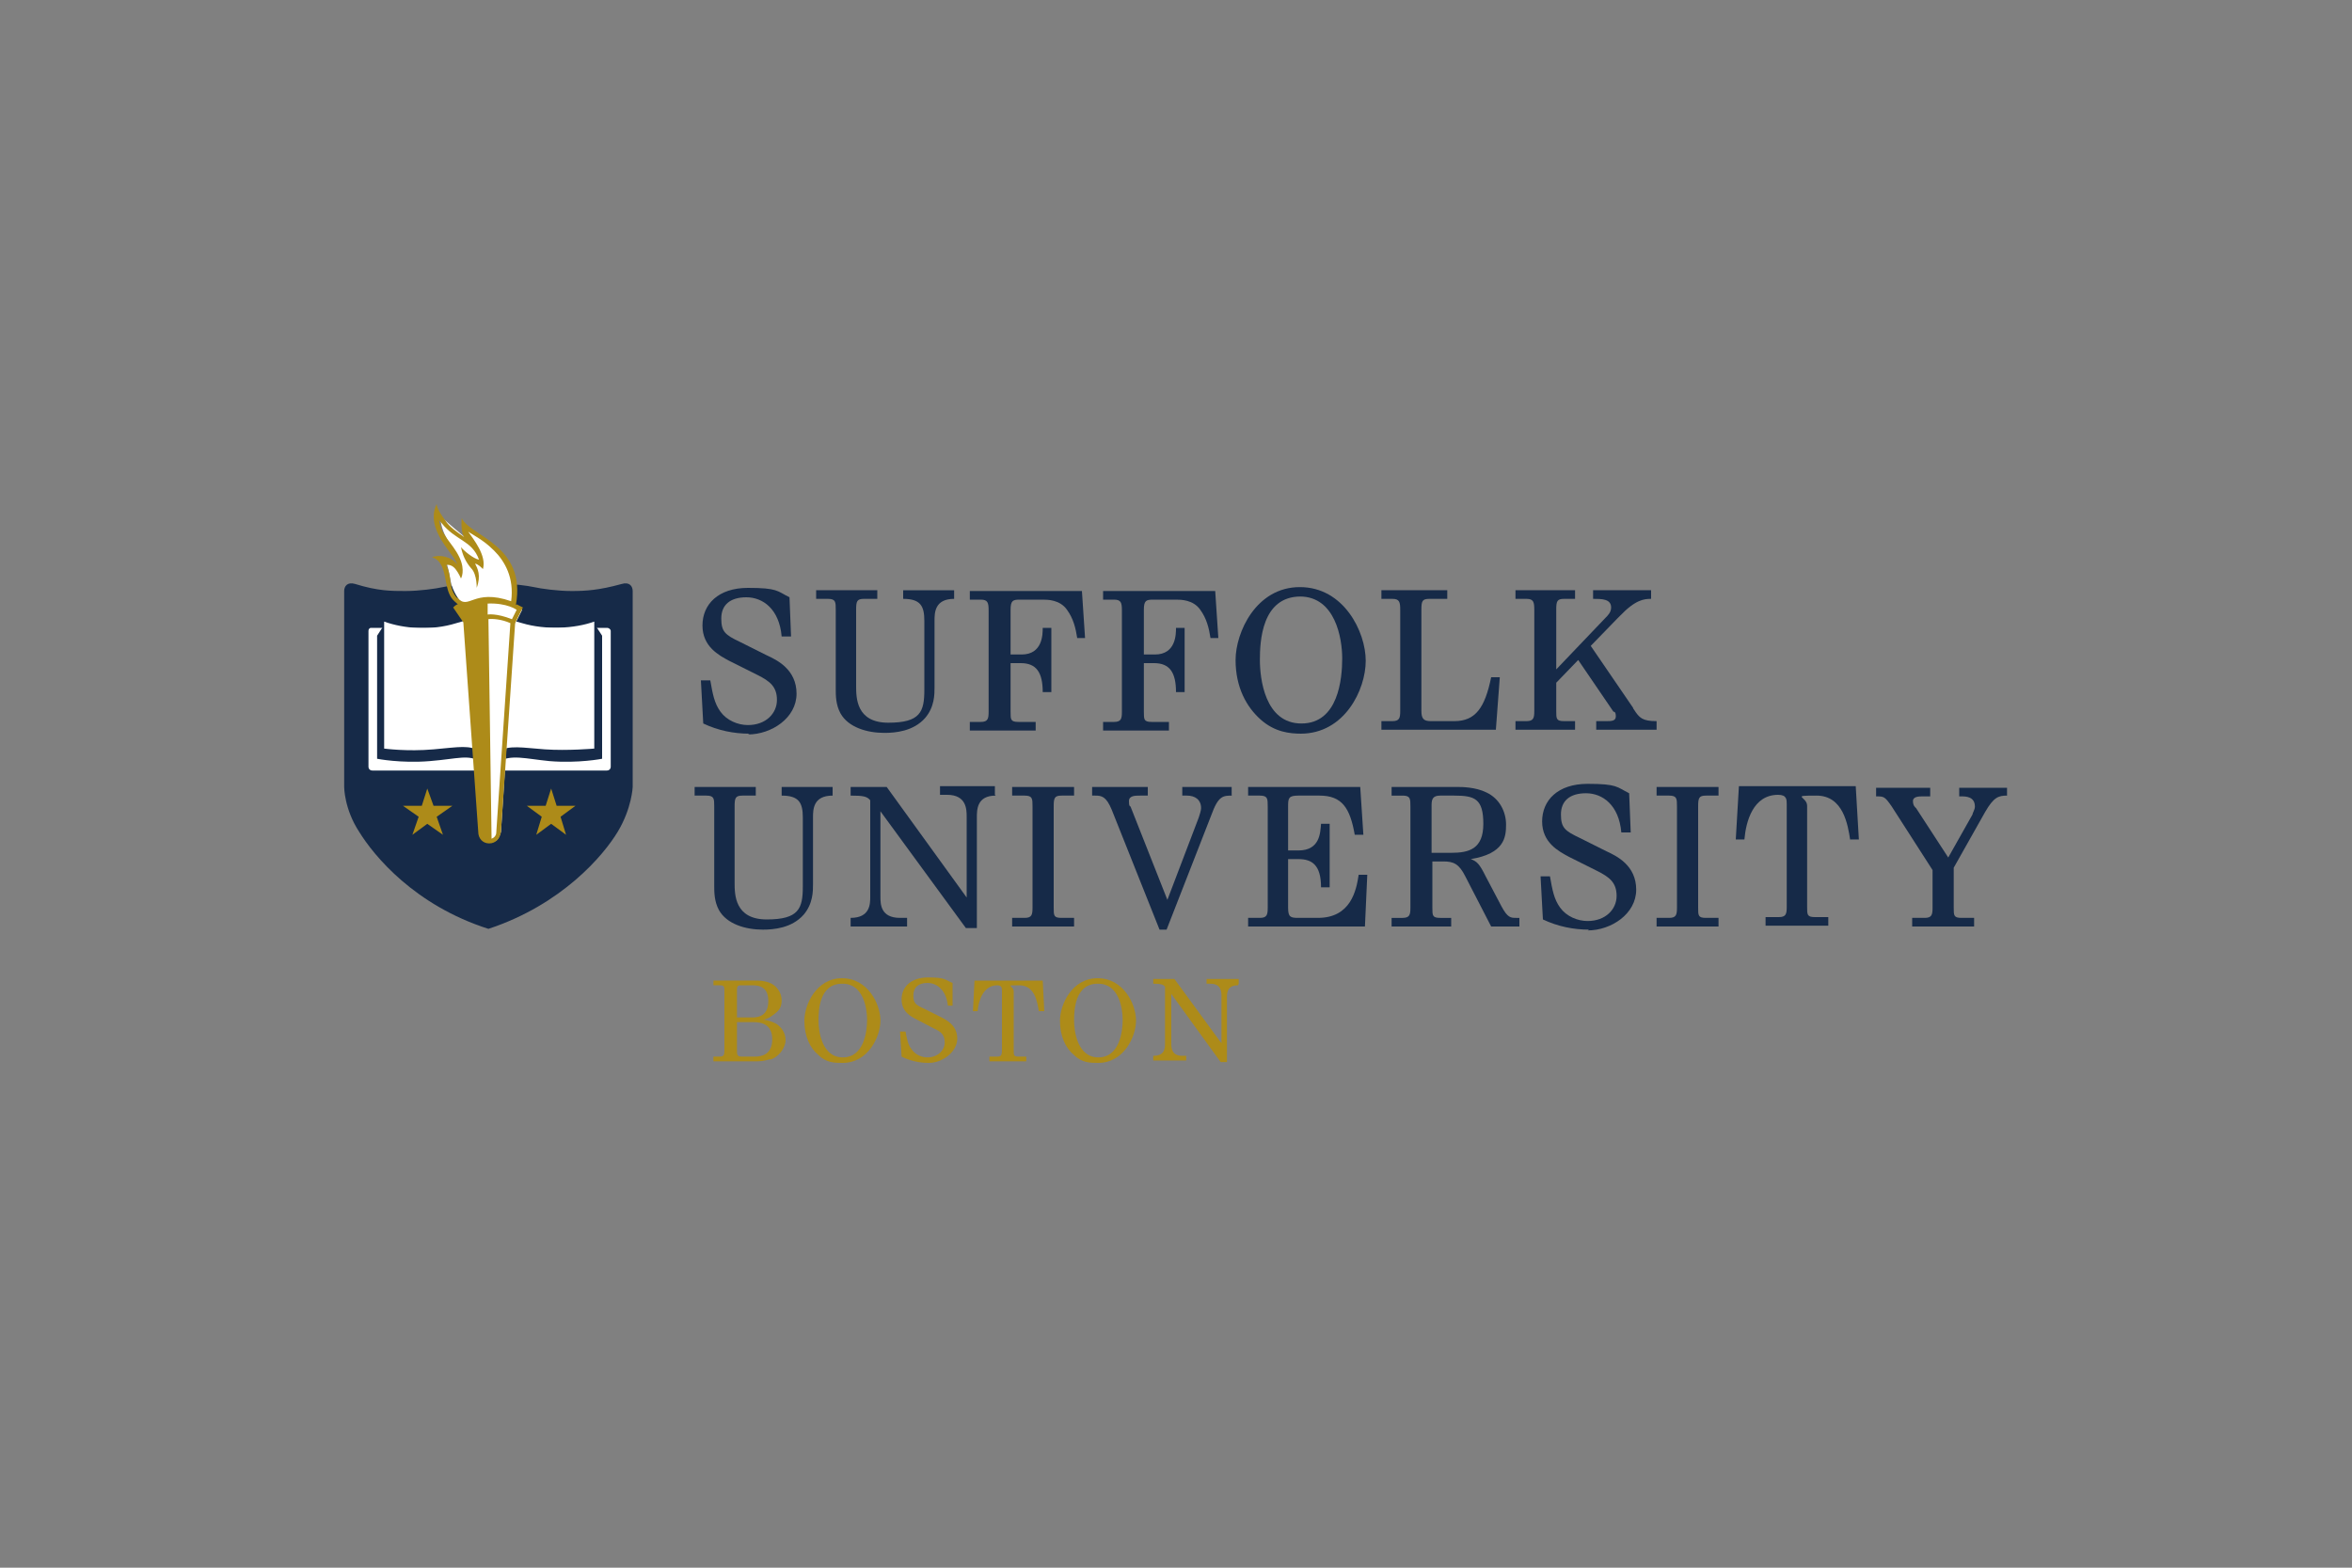 <svg xmlns="http://www.w3.org/2000/svg" id="Layer_1" viewBox="0 0 300 200"><rect x="0" y="0" width="300" height="200" fill="#808080" stroke="none"/><defs><style>      .st0 {        fill: #ad8b19;      }      .st1 {        fill: #162a48;      }      .st2 {        fill: #fff;      }    </style></defs><path class="st1" d="M95.6,93.6c-2,0-4-.4-5.9-1.3l-.3-5.5h1.2c.3,1.7.5,2.9,1.3,4s2.2,1.7,3.5,1.7c2.3,0,3.7-1.5,3.7-3.2s-.9-2.4-2.5-3.2l-3.6-1.8c-1.3-.7-3.4-1.8-3.4-4.5s2-4.8,5.8-4.8,3.7.4,5.3,1.2l.2,5h-1.2c-.3-3.5-2.4-5-4.5-5s-3.2,1-3.2,2.7.5,2.1,2.4,3l3.4,1.7c1.3.6,3.8,1.8,3.8,4.9s-3.2,5.2-6.2,5.2Z"></path><path class="st1" d="M121.7,76.4c-2.5,0-2.5,1.8-2.5,2.8v8.5c0,.9,0,2.5-1.2,3.9-1.5,1.7-3.8,1.9-5.2,1.9-2.2,0-4.6-.7-5.6-2.5-.6-1.1-.6-2.3-.6-3.1v-10.1c0-1,0-1.4-1-1.4h-1.5v-1.1h7.8v1.1h-1.7c-.9,0-1,.3-1,1.4v9.7c0,1.5,0,4.7,4.1,4.7s4.6-1.4,4.6-4.2v-8.8c0-1.9-.5-2.8-2.7-2.8v-1.1h6.5v1.1Z"></path><path class="st1" d="M137.4,81.4c-.2-1.3-.5-2.5-1.3-3.6-.9-1.3-2.5-1.3-3.1-1.3h-2.9c-.9,0-1.2.1-1.2,1.3v5.7h1.4c2.7,0,2.7-2.6,2.7-3.4h1.1v8.2h-1.1c0-2.5-.8-3.7-2.8-3.7h-1.3v6.2c0,1,0,1.3,1,1.3h2.2v1.1h-8.4v-1.1h1.4c.9,0,1-.4,1-1.3v-12.9c0-1-.1-1.4-1-1.4h-1.4v-1.1h14.3l.4,6h-1.1Z"></path><path class="st1" d="M154.4,81.4c-.2-1.3-.5-2.5-1.3-3.6-.9-1.3-2.5-1.3-3.1-1.3h-2.9c-.9,0-1.2.1-1.2,1.3v5.7h1.4c2.7,0,2.7-2.6,2.7-3.4h1.1v8.2h-1.1c0-2.5-.8-3.7-2.8-3.7h-1.3v6.2c0,1,0,1.3,1,1.3h2.2v1.1h-8.4v-1.1h1.4c.9,0,1-.4,1-1.3v-12.9c0-1-.1-1.4-1-1.4h-1.4v-1.1h14.3l.4,6h-1.1Z"></path><path class="st1" d="M166,93.6c-1.5,0-3.4-.2-5.2-1.8s-3.2-4.1-3.2-7.6,2.6-9.3,8.2-9.3,8.4,5.7,8.4,9.4-2.7,9.3-8.3,9.3ZM165.9,76.1c-5,0-5.2,5.8-5.2,8.1s.6,8.1,5.3,8.1,5.2-5.7,5.2-8.3-.9-7.9-5.4-7.9Z"></path><path class="st1" d="M190.8,93.1h-14.6v-1.1h1.4c.9,0,1-.4,1-1.3v-12.9c0-1-.1-1.4-1-1.4h-1.4v-1.1h8.4v1.1h-2.3c-.9,0-1,.3-1,1.4v12.9c0,1,.3,1.3,1.2,1.3h3c2.7,0,3.9-1.7,4.7-5.6h1.1l-.5,6.7Z"></path><path class="st1" d="M203.6,93.1v-1.1h1.3c.6,0,1.2,0,1.2-.6s-.2-.6-.3-.6l-4.5-6.6-2.8,2.9v3.6c0,1,0,1.3,1,1.3h1.4v1.1h-7.6v-1.1h1.4c.9,0,1-.4,1-1.3v-12.9c0-1-.1-1.4-1-1.4h-1.4v-1.1h7.6v1.1h-1.4c-.9,0-1,.3-1,1.4v7.6l6.3-6.6c.3-.3.7-.7.7-1.3,0-1.1-1.2-1.1-2.3-1.1v-1.1h7.4v1.1c-.9,0-2,.1-4,2.2,0,0-.3.3-.4.4l-3.3,3.4,5.4,7.9s0,.1.1.2c.7,1.1,1.1,1.5,2.9,1.5v1.1h-7.8Z"></path><path class="st1" d="M106.2,101.5c-2.5,0-2.5,1.8-2.5,2.8v8.5c0,.9,0,2.5-1.2,3.9-1.5,1.7-3.8,1.9-5.2,1.9-2.2,0-4.6-.7-5.6-2.5-.6-1.1-.6-2.3-.6-3.1v-10.1c0-1,0-1.4-1-1.4h-1.5v-1.1h7.8v1.1h-1.7c-.9,0-1,.3-1,1.4v9.7c0,1.5,0,4.7,4.1,4.7s4.6-1.4,4.6-4.2v-8.8c0-1.9-.5-2.8-2.7-2.8v-1.1h6.5v1.1Z"></path><path class="st1" d="M127,101.5c-2.4,0-2.4,1.8-2.4,2.8v14.1h-1.4l-10.9-14.9h0v10.9c0,.9,0,2.7,2.5,2.7h.9v1.1h-7.2v-1.1c2.5,0,2.5-1.8,2.5-2.7v-12.3c-.4-.5-.9-.6-2.5-.6v-1.1h4.6l10.2,14.1h0v-10.3c0-.9,0-2.8-2.5-2.8h-.9v-1.1h7v1.1Z"></path><path class="st1" d="M129.1,118.2v-1.1h1.6c.9,0,1-.4,1-1.3v-12.9c0-1,0-1.4-1-1.4h-1.6v-1.1h7.9v1.1h-1.6c-.9,0-1,.3-1,1.4v12.9c0,1,0,1.3,1,1.3h1.6v1.1h-7.9Z"></path><path class="st1" d="M157.2,101.5c-1.2,0-1.8,0-2.7,2.5l-5.7,14.6h-.9l-6.1-15.3c-.7-1.7-1.3-1.8-2.1-1.8h-.4v-1.1h7.1v1.1h-1c-.6,0-1.4,0-1.4.7s.1.6.2.7l4.7,11.9,4-10.5c.1-.3.3-.9.3-1.2,0-1.1-.8-1.6-1.8-1.6h-.6v-1.1h6.3v1.1Z"></path><path class="st1" d="M174.1,118.2h-14.9v-1.1h1.5c.9,0,1-.4,1-1.3v-12.9c0-1,0-1.4-1-1.4h-1.5v-1.1h14.3l.4,6.1h-1.1c-.6-3.4-1.6-5-4.5-5h-2.7c-1.2,0-1.3.3-1.3,1.3v5.7h1.3c2.8,0,2.8-2.3,2.9-3.4h1.1v8.1h-1.1c0-2.9-1.2-3.6-2.9-3.6h-1.3v6.2c0,1.2.3,1.3,1.3,1.3h2.5c4.2,0,4.9-3.5,5.2-5.5h1.1l-.3,6.6Z"></path><path class="st1" d="M190.2,118.2l-3.3-6.4c-.8-1.6-1.5-1.9-2.8-1.9h-1.4v5.9c0,1,0,1.3,1,1.3h1.4v1.1h-7.6v-1.1h1.4c.9,0,1-.4,1-1.3v-12.9c0-1,0-1.4-1-1.4h-1.4v-1.1h8.5c.4,0,2.2,0,3.6.7,1.7.8,2.5,2.5,2.5,4.1s-.2,3.7-4.5,4.4h0c.8.3,1.1.6,1.9,2.2l2,3.8c.8,1.5,1.2,1.5,1.9,1.5h.4v1.1h-3.8ZM185.5,101.5h-1.8c-.9,0-1.1.4-1.1,1.2v6.1h2.5c2.3,0,4.1-.5,4.1-3.7s-1.1-3.6-3.7-3.6Z"></path><path class="st1" d="M202.7,118.6c-2,0-4-.4-5.9-1.3l-.3-5.5h1.2c.3,1.7.5,2.9,1.3,4,.8,1.1,2.2,1.7,3.5,1.7,2.3,0,3.7-1.5,3.7-3.2s-.9-2.4-2.5-3.2l-3.6-1.8c-1.3-.7-3.4-1.8-3.4-4.5s2-4.8,5.8-4.8,3.7.4,5.3,1.2l.2,5h-1.2c-.3-3.5-2.4-5-4.5-5s-3.2,1-3.2,2.7.5,2.1,2.4,3l3.4,1.7c1.3.6,3.8,1.8,3.8,4.9s-3.2,5.2-6.2,5.2Z"></path><path class="st1" d="M211.3,118.2v-1.1h1.6c.9,0,1-.4,1-1.3v-12.9c0-1,0-1.4-1-1.4h-1.6v-1.1h7.9v1.1h-1.6c-.9,0-1,.3-1,1.4v12.9c0,1,0,1.3,1,1.3h1.6v1.1h-7.9Z"></path><path class="st1" d="M236,107.2c-.3-2-.9-5.7-4.3-5.7s-1.2.1-1.2,1.3v12.9c0,1,0,1.3,1,1.3h1.7v1.1h-8v-1.1h1.7c.9,0,1-.4,1-1.3v-13.1c0-.6,0-1.2-1.1-1.2-3.2,0-4.1,3.4-4.3,5.7h-1.1l.4-6.8h14.9l.4,6.8h-1.1Z"></path><path class="st1" d="M256,101.5c-1.1,0-1.7.2-2.8,2.1l-4,7.1v5.1c0,1,0,1.3,1,1.3h1.6v1.1h-7.9v-1.1h1.6c.9,0,1-.4,1-1.3v-4.8l-5.2-8.1c-.9-1.3-1-1.3-2-1.3v-1.1h6.9v1.1h-1c-.4,0-1.2,0-1.2.6s.3.8.4.9l4.1,6.3,3.1-5.5c0-.2.3-.6.3-1,0-1.3-1.2-1.3-1.7-1.3h-.3v-1.1h6.1v1.1Z"></path><path class="st1" d="M60.1,74.5c-1,0-2.7.2-3.6.4s-3,.5-4.8.5-3.5,0-6.4-.9c-1-.3-1.4.3-1.4.9s0,25,0,25c0,0,0,2.8,1.9,5.7,1.9,3.1,7.1,9.4,16.5,12.4,9.4-3.1,14.7-9.4,16.5-12.4,1.8-3,1.9-5.7,1.9-5.7v-25c0-.6-.4-1.2-1.4-.9-2.9.8-4.6.9-6.4.9s-3.9-.3-4.8-.5-2.7-.4-3.6-.4-3.5,0-4.6,0Z"></path><path class="st2" d="M61.8,98.3h-14.3c-.3,0-.5-.2-.5-.5v-17.3c0-.3.2-.4.3-.4h.4s29.2,0,29.2,0h.5c.3,0,.5.2.5.4v17.3c0,.3-.2.5-.5.5h-15.6Z"></path><path class="st1" d="M63.5,97.2c1.7-1,3.5-.4,6.6-.1,3.7.3,6.7-.3,6.7-.3v-15.7s-1.1-1.7-1.1-1.7c-2.7.9-5.6,1.5-8.8.6s-4.4-1-4.4-1h-.1s-1.1,0-4.4,1-6.2.4-8.8-.6l-1.1,1.7v15.7s3,.6,6.7.3,4.9-.9,6.6.1h2.2Z"></path><path class="st2" d="M63.4,95.9c1.6-.9,3.2-.5,6.1-.3s6.3-.1,6.3-.1v-16.2c-2.5.9-6.2,1.1-9.2.2s-4.2-.7-4.2-.7c0,0-1-.3-4.2.7s-6.7.7-9.2-.2v16.2s2.9.4,6.3.1,4.5-.6,6.1.3h1.9Z"></path><path class="st2" d="M59.4,67.6s2.1,1.1,2.9,1.9c.8.8,2.1,1.8,2.8,3s.6,4.4.5,4.6c-.2.2,0,.1,0,.1h0c0,.1,1,.6,1,.6l-1,2-1.7,26.3s-.3,1.2-.8,1.2c-.4,0-.7-.2-.8-.3,0,0-2.3-29-2.3-29,0,0-.6-.2-1-.8-.4-.6-1.3-1.8-1.5-3-.2-1.2-.5-2.5-.7-2.6,0,0,1.6,0,2,1.1.3.6-.1-1.3-.5-1.9s-2.2-2.9-2.1-4.9c0,0,3.2,2.8,4.1,3.4,0,0-.7-.8-.6-1.8Z"></path><path class="st0" d="M65.8,77.2c1.4-7.7-5.9-8.8-6.9-11.1-.1.9,0,2,.3,2.4-.9-.6-1.9-1.3-2.4-2.1-.3-.4-1.1-1.5-1.1-2.1-1.6,3.3,2.4,6.5,2.6,7.7-.7-1-2.3-1.3-3.2-.9.4.1.7.3,1,.7.9,1.3.6,3.2,1.5,4.5.3.4.5.5.8.8-.2,0-.5.3-.6.4l1.3,1.9,1.9,26.7c0,.9.6,1.5,1.4,1.5s1.4-.6,1.5-1.5l1.8-26.5c0-.2.7-1.5,1-2.1,0,0-.4-.2-.8-.4ZM58.3,76.3c-1.2-1.4-.6-2.8-1.4-4.2.3-.1.8,0,1.2.5.4.5.7,1.2.7,1.2,0,0,.6-1-.2-2.7-.9-1.9-2.5-2.9-2.6-4.9,0,.2.2.4.3.5,1.8,2.3,3.9,2.2,4.8,4.7-.7-.1-2-1.2-2.3-1.6.2,1,.6,1.9,1.3,2.7.8.8.7,2.7.7,2.5.6-1.6.1-2.5-.2-3.1.4.1.7.4,1,.7.5-1.7-1.2-3.8-1.9-4.8.7.6,6.3,2.9,5.5,8.9-4.9-1.7-5.4,1.3-6.9-.5ZM62.2,79c.6-.1,1.8,0,2.9.5l-1.8,26.7c0,.4-.3.7-.6.8l-.4-28ZM65.3,79c-2-.8-3.1-.6-3.1-.6v-1.4c2.5-.1,3.7.8,3.7.8l-.6,1.2Z"></path><polygon class="st0" points="54.5 100.6 55.3 102.8 57.7 102.8 55.7 104.2 56.5 106.5 54.5 105.1 52.6 106.5 53.4 104.2 51.4 102.8 53.8 102.8 54.5 100.6"></polygon><polygon class="st0" points="70.3 100.6 71 102.8 73.4 102.8 71.5 104.2 72.2 106.5 70.3 105.1 68.4 106.5 69.1 104.2 67.2 102.8 69.6 102.8 70.3 100.6"></polygon><path class="st0" d="M98.3,135.1c-.9.3-1.4.3-2,.3h-5.3v-.6h.8c.5,0,.6-.2.6-.8v-7.5c0-.6,0-.8-.6-.8h-.8v-.6h5.2c.6,0,1.3,0,2,.3.8.3,1.5,1.2,1.5,2.2s-.4,1.4-1.1,1.9c-.5.4-.9.5-1.2.6h0c.4,0,1,.2,1.6.5.6.4,1.2,1.1,1.2,2.1s-.9,2.2-2,2.5ZM96,125.7h-1.4c-.4,0-.6,0-.6.6v3.5h2c1.5,0,2-.9,2-2.1s-.5-2-2-2ZM96,130.4h-2v3.6c0,.5,0,.8.6.8h1.7c.9,0,2.2-.3,2.2-2.2s-1.3-2.2-2.4-2.2Z"></path><path class="st0" d="M107.4,135.6c-.9,0-2,0-3-1-1.1-.9-1.8-2.4-1.8-4.4s1.5-5.4,4.8-5.4,4.9,3.3,4.9,5.4-1.6,5.4-4.8,5.4ZM107.4,125.5c-2.9,0-3,3.4-3,4.7s.4,4.7,3.1,4.7,3.1-3.3,3.1-4.8-.5-4.6-3.1-4.6Z"></path><path class="st0" d="M118.4,135.6c-1.2,0-2.4-.3-3.4-.8l-.2-3.2h.7c.2,1,.3,1.7.8,2.3.5.7,1.3,1,2,1,1.3,0,2.2-.9,2.2-1.9s-.5-1.4-1.4-1.8l-2.1-1.1c-.8-.4-2-1-2-2.6s1.2-2.8,3.4-2.8,2.1.3,3.1.7v2.9c.1,0-.6,0-.6,0-.2-2-1.4-2.9-2.6-2.9s-1.8.6-1.8,1.6.3,1.2,1.4,1.7l2,1c.8.4,2.2,1.1,2.2,2.8s-1.9,3.1-3.6,3.1Z"></path><path class="st0" d="M132.5,129c-.2-1.2-.5-3.3-2.5-3.3s-.7,0-.7.8v7.5c0,.6,0,.8.6.8h1v.6h-4.7v-.6h1c.5,0,.6-.2.6-.8v-7.6c0-.3,0-.7-.6-.7-1.8,0-2.4,2-2.5,3.3h-.6l.2-3.9h8.7l.2,3.9h-.6Z"></path><path class="st0" d="M140,135.6c-.9,0-2,0-3-1-1.1-.9-1.8-2.4-1.8-4.4s1.5-5.4,4.8-5.4,4.9,3.3,4.9,5.4-1.6,5.4-4.8,5.4ZM140,125.5c-2.9,0-3,3.4-3,4.7s.4,4.7,3.1,4.7,3.1-3.3,3.1-4.8-.5-4.6-3.1-4.6Z"></path><path class="st0" d="M157.9,125.7c-1.4,0-1.4,1-1.4,1.6v8.2h-.8l-6.3-8.7h0v6.3c0,.5,0,1.6,1.4,1.6h.5v.6h-4.2v-.6c1.5,0,1.5-1,1.5-1.6v-7.2c-.2-.3-.5-.4-1.5-.4v-.6h2.7l6,8.2h0v-6c0-.5,0-1.6-1.4-1.6h-.5v-.6h4.1v.6Z"></path></svg>